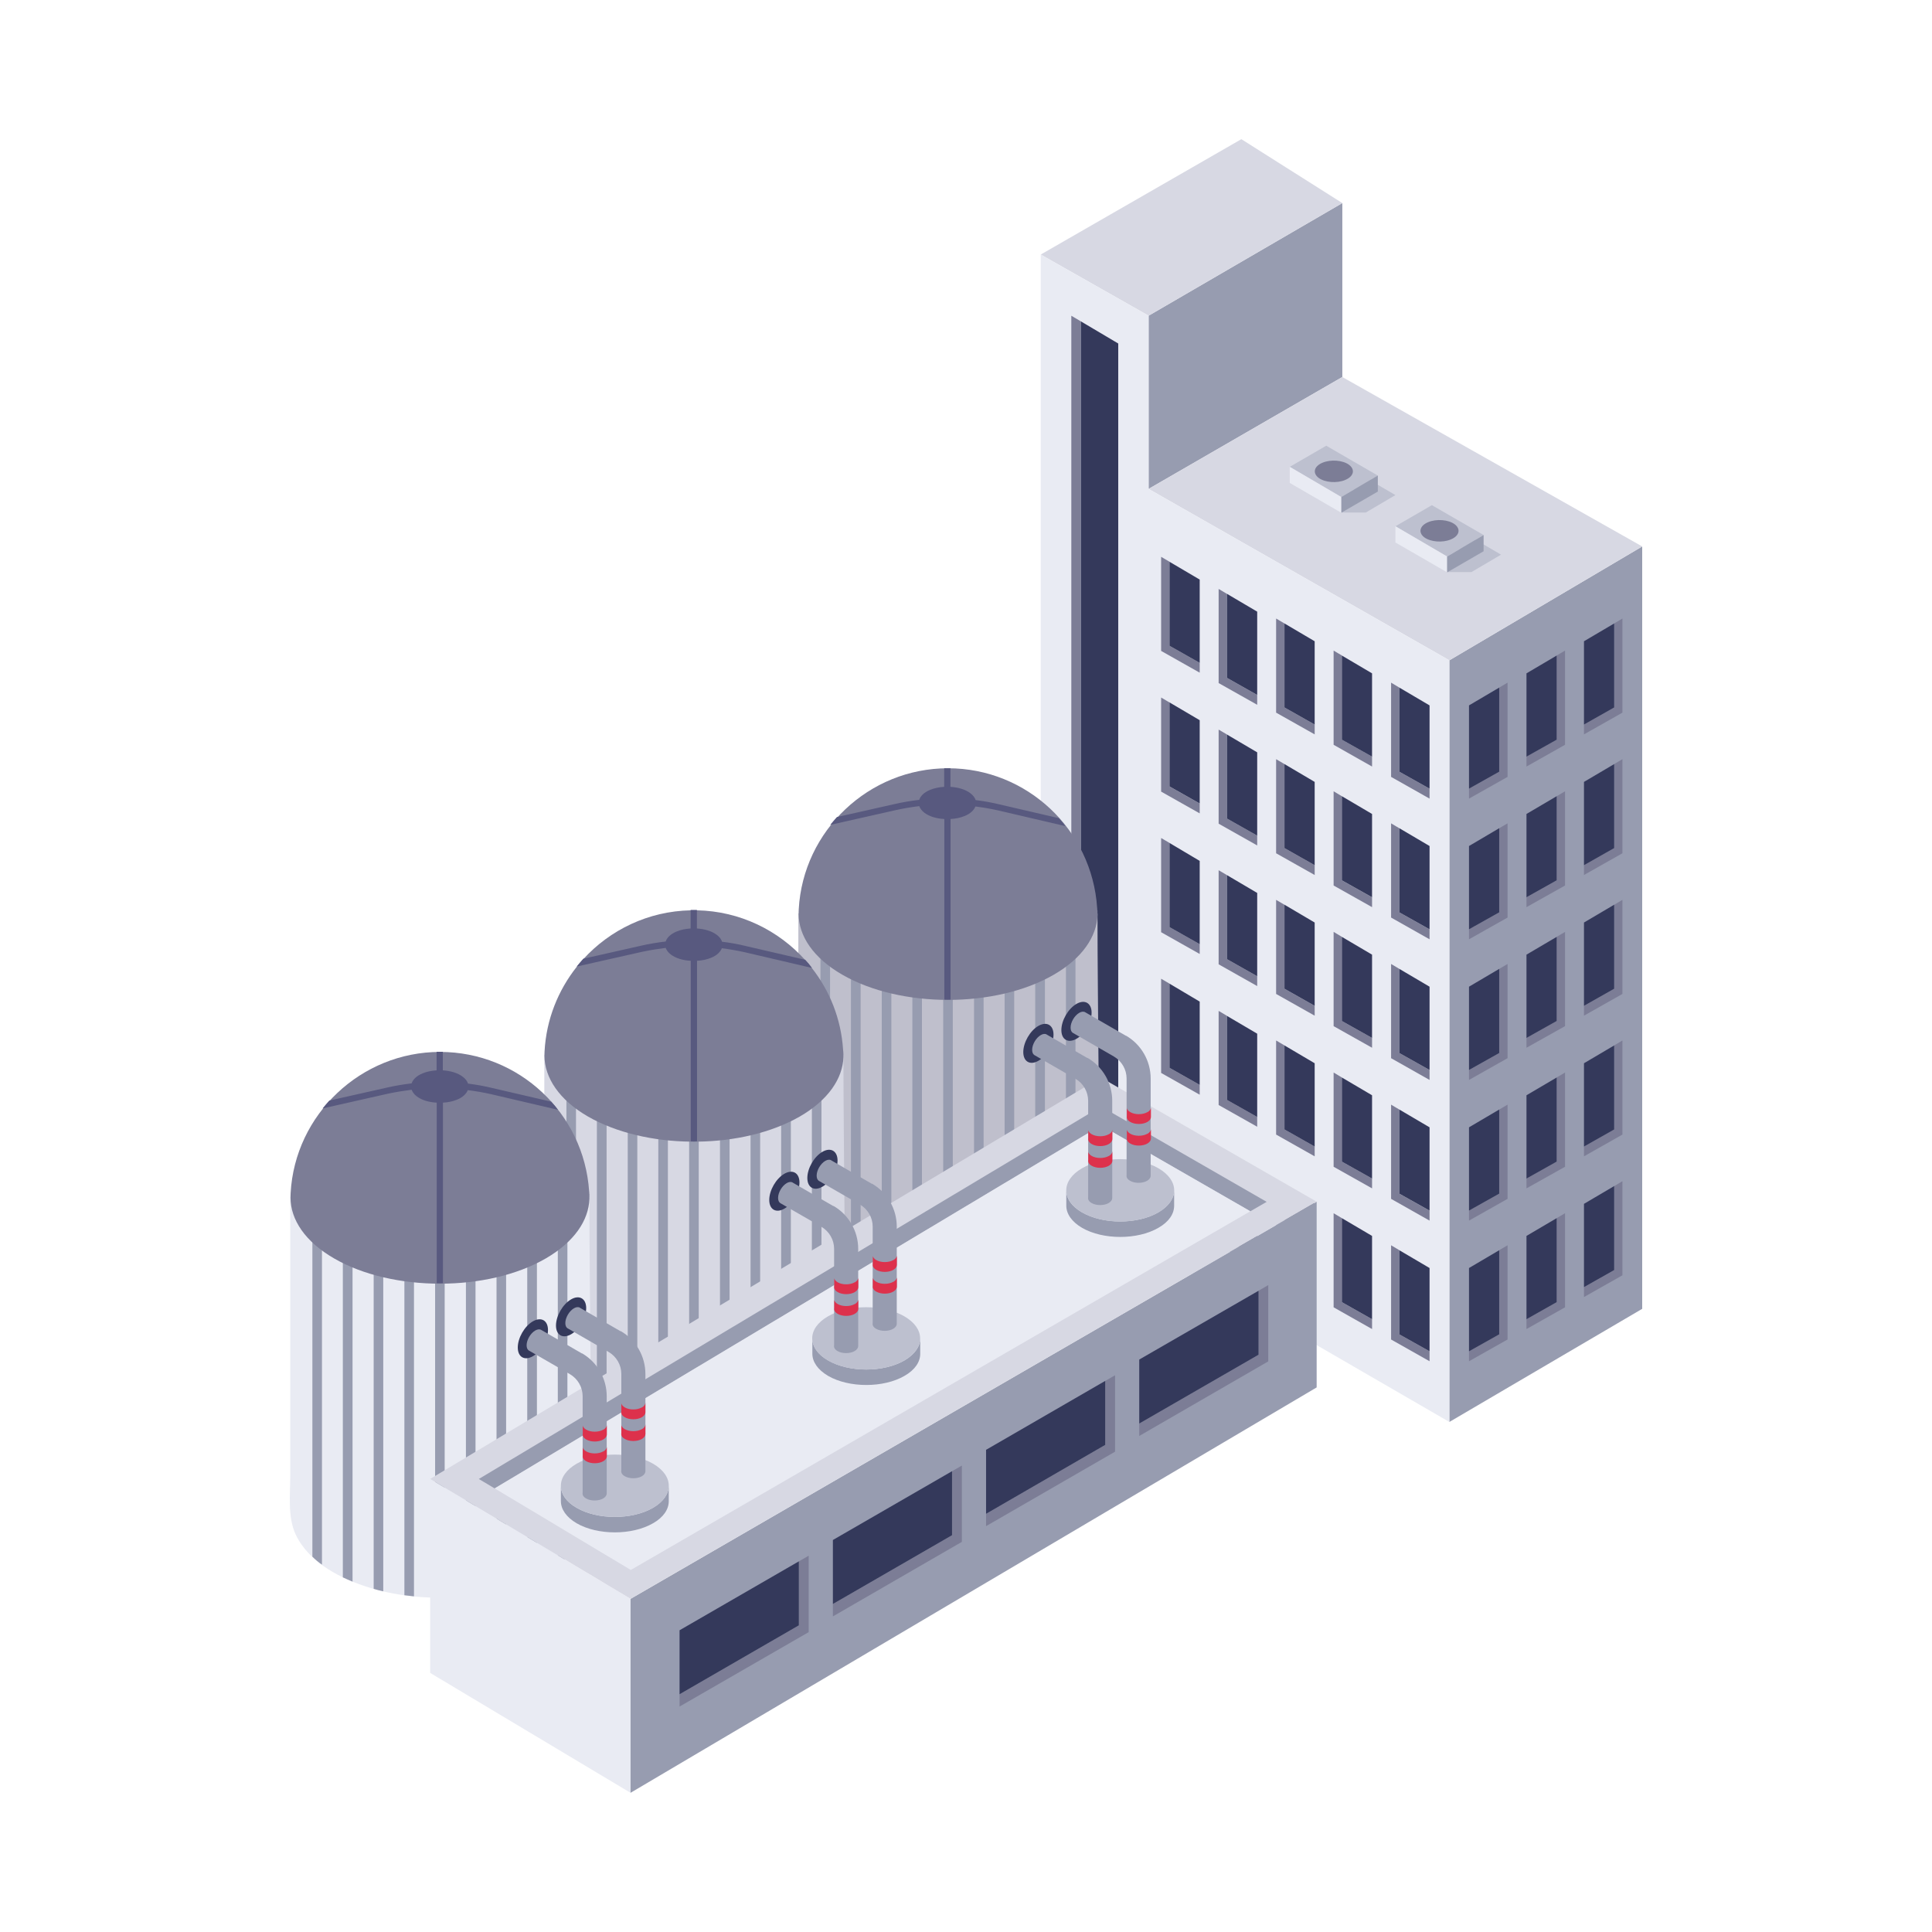 <svg width="80" height="80" viewBox="0 0 80 80" fill="none" xmlns="http://www.w3.org/2000/svg">
<path d="M47.561 13.073V20.245L55.583 15.611V8.408L47.561 13.073Z" fill="#979CB0"/>
<path d="M60.014 27.343V58.881L68 54.196V22.628L60.014 27.343Z" fill="#979CB0"/>
<path d="M55.583 8.409L51.402 5.763L43.095 10.54L47.561 13.073L55.583 8.409Z" fill="#D7D8E3"/>
<path d="M68 22.627L55.583 15.612L47.561 20.246L60.014 27.342L68 22.627Z" fill="#D7D8E3"/>
<path d="M43.095 10.54V49.082L60.014 58.88V27.342L47.561 20.246V13.073L43.095 10.54Z" fill="#E9EBF3"/>
<path d="M44.758 13.308L44.361 13.074V46.702L46.304 47.842V47.318L44.758 46.407V13.308Z" fill="#7C7D96"/>
<path d="M44.758 13.308V46.408L46.304 47.318V14.224L44.758 13.308Z" fill="#34395B"/>
<path d="M55.563 30.627L56.814 31.329V31.741L55.222 30.84V26.939L55.563 27.142V30.627Z" fill="#7C7D96"/>
<path d="M57.943 31.955L59.195 32.657V33.069L57.602 32.169V28.267L57.943 28.471V31.955Z" fill="#7C7D96"/>
<path d="M53.187 25.816V29.295L54.438 30.002V30.409L52.841 29.509V25.612L53.187 25.816Z" fill="#7C7D96"/>
<path d="M55.563 27.144L56.814 27.882V31.331L55.563 30.629V27.144Z" fill="#34395B"/>
<path d="M57.943 28.471L59.195 29.209V32.657L57.943 31.955V28.471Z" fill="#34395B"/>
<path d="M53.187 25.816L54.438 26.553V30.002L53.187 29.295V25.816Z" fill="#34395B"/>
<path d="M55.563 36.454L56.814 37.156V37.563L55.222 36.667V32.766L55.563 32.969V36.454Z" fill="#7C7D96"/>
<path d="M57.943 37.78L59.195 38.482V38.894L57.602 37.994V34.093L57.943 34.296V37.78Z" fill="#7C7D96"/>
<path d="M53.187 31.639V35.118L54.438 35.825V36.232L52.841 35.332V31.436L53.187 31.639Z" fill="#7C7D96"/>
<path d="M55.563 32.968L56.814 33.705V37.154L55.563 36.452V32.968Z" fill="#34395B"/>
<path d="M57.943 34.294L59.195 35.032V38.481L57.943 37.779V34.294Z" fill="#34395B"/>
<path d="M53.187 31.639L54.438 32.377V35.826L53.187 35.118V31.639Z" fill="#34395B"/>
<path d="M55.563 42.276L56.814 42.978V43.385L55.222 42.49V38.588L55.563 38.792V42.276Z" fill="#7C7D96"/>
<path d="M57.943 43.604L59.195 44.306V44.718L57.602 43.817V39.916L57.943 40.119V43.604Z" fill="#7C7D96"/>
<path d="M53.187 37.464V40.943L54.438 41.65V42.057L52.841 41.157V37.261L53.187 37.464Z" fill="#7C7D96"/>
<path d="M55.563 38.793L56.814 39.53V42.979L55.563 42.277V38.793Z" fill="#34395B"/>
<path d="M57.943 40.119L59.195 40.857V44.306L57.943 43.604V40.119Z" fill="#34395B"/>
<path d="M53.187 37.462L54.438 38.2V41.649L53.187 40.942V37.462Z" fill="#34395B"/>
<path d="M55.563 48.099L56.814 48.801V49.208L55.222 48.313V44.411L55.563 44.615V48.099Z" fill="#7C7D96"/>
<path d="M57.943 49.429L59.195 50.131V50.543L57.602 49.642V45.741L57.943 45.944V49.429Z" fill="#7C7D96"/>
<path d="M53.187 43.288V46.767L54.438 47.474V47.881L52.841 46.98V43.084L53.187 43.288Z" fill="#7C7D96"/>
<path d="M55.563 44.616L56.814 45.353V48.802L55.563 48.1V44.616Z" fill="#34395B"/>
<path d="M57.943 45.943L59.195 46.68V50.129L57.943 49.427V45.943Z" fill="#34395B"/>
<path d="M53.187 43.289L54.438 44.027V47.476L53.187 46.769V43.289Z" fill="#34395B"/>
<path d="M55.563 53.919L56.814 54.626V55.033L55.222 54.133V50.237L55.563 50.44V53.919Z" fill="#7C7D96"/>
<path d="M57.943 55.252L59.195 55.954V56.366L57.602 55.466V51.564L57.943 51.768V55.252Z" fill="#7C7D96"/>
<path d="M53.187 49.114V52.594L54.438 53.301V53.708L52.841 52.807V48.911L53.187 49.114Z" fill="#7C7D96"/>
<path d="M55.563 50.44L56.814 51.177V54.626L55.563 53.919V50.44Z" fill="#34395B"/>
<path d="M57.943 51.769L59.195 52.506V55.955L57.943 55.253V51.769Z" fill="#34395B"/>
<path d="M53.187 49.112L54.438 49.849V53.298L53.187 52.591V49.112Z" fill="#34395B"/>
<path d="M50.806 28.07L52.058 28.777V29.184L50.461 28.284V24.387L50.806 24.591V28.07Z" fill="#7C7D96"/>
<path d="M48.426 23.26V26.74L49.677 27.447V27.854L48.08 26.953V23.057L48.426 23.26Z" fill="#7C7D96"/>
<path d="M50.806 24.589L52.058 25.327V28.776L50.806 28.069V24.589Z" fill="#34395B"/>
<path d="M48.426 23.262L49.677 23.999V27.448L48.426 26.741V23.262Z" fill="#34395B"/>
<path d="M50.806 33.894L52.058 34.601V35.008L50.461 34.107V30.211L50.806 30.414V33.894Z" fill="#7C7D96"/>
<path d="M48.426 29.087V32.566L49.677 33.273V33.68L48.08 32.779V28.883L48.426 29.087Z" fill="#7C7D96"/>
<path d="M50.806 30.415L52.058 31.153V34.602L50.806 33.895V30.415Z" fill="#34395B"/>
<path d="M48.426 29.085L49.677 29.822V33.271L48.426 32.564V29.085Z" fill="#34395B"/>
<path d="M50.806 39.717L52.058 40.424V40.831L50.461 39.93V36.034L50.806 36.237V39.717Z" fill="#7C7D96"/>
<path d="M48.426 34.903V38.388L49.677 39.095V39.502L48.08 38.601V34.7L48.426 34.903Z" fill="#7C7D96"/>
<path d="M50.806 36.237L52.058 36.975V40.424L50.806 39.717V36.237Z" fill="#34395B"/>
<path d="M48.426 34.905L49.677 35.648V39.097L48.426 38.39V34.905Z" fill="#34395B"/>
<path d="M50.806 45.542L52.058 46.249V46.656L50.461 45.756V41.859L50.806 42.063V45.542Z" fill="#7C7D96"/>
<path d="M48.426 40.73V44.215L49.677 44.922V45.329L48.08 44.428V40.527L48.426 40.73Z" fill="#7C7D96"/>
<path d="M50.806 42.066L52.058 42.803V46.252L50.806 45.545V42.066Z" fill="#34395B"/>
<path d="M48.426 40.731L49.677 41.474V44.923L48.426 44.216V40.731Z" fill="#34395B"/>
<path d="M50.806 51.365L52.058 52.072V52.479L50.461 51.579V47.682L50.806 47.886V51.365Z" fill="#7C7D96"/>
<path d="M48.426 46.553V50.037L49.677 50.744V51.151L48.08 50.251V46.349L48.426 46.553Z" fill="#7C7D96"/>
<path d="M50.806 47.886L52.058 48.624V52.072L50.806 51.365V47.886Z" fill="#34395B"/>
<path d="M48.426 46.554L49.677 47.296V50.745L48.426 50.038V46.554Z" fill="#34395B"/>
<path d="M45.445 37.825C45.445 42.149 45.562 46.493 45.445 50.817C45.379 53.289 42.143 54.205 40.154 54.373C38.888 54.48 37.581 54.373 36.36 54.001C35.174 53.64 33.847 52.974 33.287 51.804C32.941 51.077 33.058 50.13 33.058 49.347V37.825H45.44H45.445Z" fill="#BFBFCC"/>
<path d="M35.637 37.056V53.74C35.5 53.684 35.368 53.623 35.236 53.562V37.148C35.363 37.112 35.5 37.081 35.637 37.056Z" fill="#979CB0"/>
<path d="M34.371 37.519V53.039C34.223 52.937 34.091 52.825 33.974 52.708V37.758C34.096 37.672 34.228 37.595 34.371 37.519Z" fill="#979CB0"/>
<path d="M36.909 36.904V54.148C36.772 54.118 36.639 54.082 36.512 54.047V36.935C36.639 36.92 36.777 36.909 36.909 36.904Z" fill="#979CB0"/>
<path d="M39.453 37.052V54.408C39.32 54.408 39.188 54.408 39.056 54.408V36.996C39.183 37.006 39.32 37.026 39.453 37.052Z" fill="#979CB0"/>
<path d="M38.176 36.912V54.36C38.043 54.344 37.911 54.329 37.779 54.314V36.897C37.906 36.897 38.043 36.902 38.176 36.912Z" fill="#979CB0"/>
<path d="M40.729 37.311V54.306C40.597 54.326 40.465 54.342 40.333 54.352V37.214C40.47 37.245 40.597 37.275 40.729 37.311Z" fill="#979CB0"/>
<path d="M43.268 38.166V53.558C43.135 53.62 43.003 53.686 42.866 53.736V37.998C43.003 38.049 43.141 38.105 43.268 38.161V38.166Z" fill="#979CB0"/>
<path d="M41.996 37.682V54.041C41.864 54.082 41.731 54.112 41.599 54.143V37.55C41.736 37.591 41.864 37.631 41.996 37.682Z" fill="#979CB0"/>
<path d="M44.534 38.751V52.704C44.412 52.816 44.28 52.928 44.138 53.035V38.548C44.275 38.614 44.407 38.68 44.534 38.746V38.751Z" fill="#979CB0"/>
<path d="M45.435 37.688C45.435 37.652 45.435 37.617 45.43 37.586C45.216 34.361 42.53 31.812 39.254 31.812C35.978 31.812 33.252 34.397 33.074 37.652C33.074 37.703 33.069 37.749 33.069 37.8C33.069 37.81 33.069 37.825 33.069 37.835C33.069 38.751 33.674 39.666 34.874 40.358C37.285 41.752 41.233 41.752 43.639 40.358C44.814 39.677 45.414 38.786 45.445 37.891C45.445 37.82 45.445 37.754 45.445 37.688H45.435Z" fill="#7C7D96"/>
<path d="M34.925 43.7C34.925 48.024 35.042 52.368 34.925 56.692C34.859 59.164 31.624 60.08 29.635 60.248C28.368 60.355 27.061 60.248 25.84 59.876C24.655 59.515 23.327 58.849 22.768 57.679C22.422 56.951 22.539 56.005 22.539 55.222V43.7H34.92H34.925Z" fill="#D7D8E3"/>
<path d="M25.118 42.932V59.617C24.98 59.561 24.848 59.5 24.716 59.439V43.024C24.843 42.988 24.98 42.958 25.118 42.932Z" fill="#979CB0"/>
<path d="M23.851 43.394V58.914C23.704 58.812 23.571 58.7 23.454 58.583V43.633C23.576 43.547 23.709 43.47 23.851 43.394Z" fill="#979CB0"/>
<path d="M26.39 42.78V60.024C26.252 59.994 26.12 59.958 25.993 59.923V42.811C26.12 42.795 26.257 42.785 26.39 42.78Z" fill="#979CB0"/>
<path d="M28.933 42.927V60.283C28.801 60.283 28.668 60.283 28.536 60.283V42.871C28.663 42.881 28.801 42.901 28.933 42.927Z" fill="#979CB0"/>
<path d="M27.656 42.783V60.231C27.524 60.216 27.392 60.2 27.259 60.185V42.768C27.386 42.768 27.524 42.773 27.656 42.783Z" fill="#979CB0"/>
<path d="M30.21 43.186V60.181C30.077 60.201 29.945 60.216 29.813 60.226V43.084C29.95 43.114 30.077 43.145 30.21 43.181V43.186Z" fill="#979CB0"/>
<path d="M32.748 44.042V59.434C32.616 59.495 32.483 59.562 32.346 59.612V43.874C32.483 43.925 32.621 43.981 32.748 44.037V44.042Z" fill="#979CB0"/>
<path d="M31.476 43.558V59.917C31.344 59.958 31.212 59.989 31.079 60.019V43.426C31.217 43.467 31.344 43.507 31.476 43.558Z" fill="#979CB0"/>
<path d="M34.015 44.626V58.579C33.892 58.696 33.76 58.808 33.618 58.91V44.423C33.755 44.489 33.888 44.555 34.015 44.621V44.626Z" fill="#979CB0"/>
<path d="M34.925 43.768C34.895 44.663 34.294 45.553 33.114 46.235C31.939 46.907 30.413 47.257 28.862 47.273C28.78 47.278 28.689 47.278 28.602 47.273C27.056 47.257 25.525 46.907 24.35 46.235C23.149 45.543 22.549 44.623 22.544 43.712C22.539 43.697 22.544 43.687 22.544 43.676C22.544 43.626 22.549 43.585 22.549 43.534C22.62 42.217 23.108 41.011 23.877 40.039C23.968 39.927 24.065 39.816 24.156 39.714C25.26 38.503 26.842 37.73 28.602 37.694H28.862C30.642 37.73 32.234 38.523 33.343 39.755C33.44 39.856 33.536 39.973 33.618 40.085C34.361 41.031 34.828 42.196 34.91 43.463C34.915 43.493 34.915 43.529 34.92 43.565C34.925 43.626 34.925 43.692 34.925 43.768Z" fill="#7C7D96"/>
<path d="M24.406 49.571C24.406 53.895 24.523 58.239 24.406 62.563C24.339 65.035 21.104 65.95 19.115 66.118C17.849 66.225 16.541 66.118 15.32 65.747C14.135 65.386 12.807 64.719 12.248 63.55C11.902 62.822 12.019 61.876 12.019 61.093V49.571H24.401H24.406Z" fill="#E9EBF3"/>
<path d="M14.598 48.807V65.492C14.461 65.436 14.329 65.375 14.196 65.314V48.899C14.323 48.863 14.461 48.833 14.598 48.807Z" fill="#979CB0"/>
<path d="M13.332 49.269V64.789C13.184 64.687 13.052 64.575 12.935 64.458V49.508C13.057 49.422 13.189 49.346 13.332 49.269Z" fill="#979CB0"/>
<path d="M15.87 48.65V65.894C15.732 65.863 15.6 65.828 15.473 65.792V48.68C15.6 48.665 15.738 48.655 15.87 48.65Z" fill="#979CB0"/>
<path d="M18.413 48.802V66.158C18.281 66.158 18.149 66.158 18.017 66.158V48.746C18.144 48.756 18.281 48.776 18.413 48.802Z" fill="#979CB0"/>
<path d="M17.142 48.654V66.101C17.009 66.086 16.877 66.071 16.745 66.055V48.638C16.872 48.638 17.009 48.644 17.142 48.654Z" fill="#979CB0"/>
<path d="M19.69 49.062V66.057C19.558 66.077 19.425 66.092 19.293 66.102V48.96C19.431 48.99 19.558 49.021 19.69 49.057V49.062Z" fill="#979CB0"/>
<path d="M22.233 49.917V65.31C22.101 65.371 21.969 65.437 21.832 65.488V49.749C21.969 49.8 22.106 49.856 22.233 49.912V49.917Z" fill="#979CB0"/>
<path d="M20.957 49.434V65.793C20.824 65.834 20.692 65.865 20.56 65.895V49.302C20.697 49.343 20.824 49.384 20.957 49.434Z" fill="#979CB0"/>
<path d="M23.495 50.502V64.455C23.373 64.572 23.241 64.684 23.098 64.786V50.299C23.236 50.365 23.368 50.431 23.495 50.497V50.502Z" fill="#979CB0"/>
<path d="M24.401 49.433C24.401 49.398 24.401 49.362 24.395 49.332C24.182 46.107 21.496 43.558 18.22 43.558C14.944 43.558 12.212 46.147 12.034 49.403C12.034 49.454 12.029 49.499 12.029 49.55C12.029 49.56 12.029 49.576 12.029 49.586C12.029 50.502 12.635 51.417 13.835 52.109C16.246 53.503 20.194 53.503 22.6 52.109C23.775 51.427 24.375 50.537 24.406 49.642C24.406 49.571 24.406 49.505 24.406 49.438L24.401 49.433Z" fill="#7C7D96"/>
<path d="M26.11 66.205V74.237L17.813 69.272V61.24L26.11 66.205Z" fill="#E9EBF3"/>
<path d="M26.11 66.204V74.236L54.52 57.45V49.758L26.11 66.204Z" fill="#979CB0"/>
<path d="M17.813 61.239L45.582 44.616L54.52 49.759L26.11 66.204L17.813 61.239Z" fill="#D7D8E3"/>
<path d="M51.773 50.157L52.45 49.766L45.592 45.818L19.827 61.241L20.484 61.633L45.592 46.602L51.773 50.157Z" fill="#979CB0"/>
<path d="M51.773 50.156L45.592 46.6L20.484 61.631L26.12 65.009L51.773 50.156Z" fill="#E9EBF3"/>
<path d="M64.46 30.627L63.208 31.329V31.741L64.805 30.84V26.939L64.46 27.142V30.627Z" fill="#7C7D96"/>
<path d="M62.079 31.955L60.828 32.657V33.069L62.425 32.169V28.267L62.079 28.471V31.955Z" fill="#7C7D96"/>
<path d="M66.84 25.816V29.295L65.589 30.002V30.409L67.181 29.509V25.612L66.84 25.816Z" fill="#7C7D96"/>
<path d="M64.46 27.144L63.208 27.882V31.331L64.46 30.629V27.144Z" fill="#34395B"/>
<path d="M62.079 28.471L60.828 29.209V32.657L62.079 31.955V28.471Z" fill="#34395B"/>
<path d="M66.84 25.816L65.589 26.553V30.002L66.84 29.295V25.816Z" fill="#34395B"/>
<path d="M64.46 36.454L63.208 37.156V37.563L64.805 36.667V32.766L64.46 32.969V36.454Z" fill="#7C7D96"/>
<path d="M62.079 37.78L60.828 38.482V38.894L62.425 37.994V34.093L62.079 34.296V37.78Z" fill="#7C7D96"/>
<path d="M66.84 31.639V35.118L65.589 35.825V36.232L67.181 35.332V31.436L66.84 31.639Z" fill="#7C7D96"/>
<path d="M64.46 32.968L63.208 33.705V37.154L64.46 36.452V32.968Z" fill="#34395B"/>
<path d="M62.079 34.294L60.828 35.032V38.481L62.079 37.779V34.294Z" fill="#34395B"/>
<path d="M66.84 31.639L65.589 32.377V35.826L66.84 35.118V31.639Z" fill="#34395B"/>
<path d="M64.46 42.276L63.208 42.978V43.385L64.805 42.49V38.588L64.46 38.792V42.276Z" fill="#7C7D96"/>
<path d="M62.079 43.604L60.828 44.306V44.718L62.425 43.817V39.916L62.079 40.119V43.604Z" fill="#7C7D96"/>
<path d="M66.84 37.464V40.943L65.589 41.65V42.057L67.181 41.157V37.261L66.84 37.464Z" fill="#7C7D96"/>
<path d="M64.46 38.793L63.208 39.53V42.979L64.46 42.277V38.793Z" fill="#34395B"/>
<path d="M62.079 40.119L60.828 40.857V44.306L62.079 43.604V40.119Z" fill="#34395B"/>
<path d="M66.84 37.462L65.589 38.2V41.649L66.84 40.942V37.462Z" fill="#34395B"/>
<path d="M64.46 48.099L63.208 48.801V49.208L64.805 48.313V44.411L64.46 44.615V48.099Z" fill="#7C7D96"/>
<path d="M62.079 49.429L60.828 50.131V50.543L62.425 49.642V45.741L62.079 45.944V49.429Z" fill="#7C7D96"/>
<path d="M66.84 43.288V46.767L65.589 47.474V47.881L67.181 46.98V43.084L66.84 43.288Z" fill="#7C7D96"/>
<path d="M64.46 44.616L63.208 45.353V48.802L64.46 48.1V44.616Z" fill="#34395B"/>
<path d="M62.079 45.943L60.828 46.68V50.129L62.079 49.427V45.943Z" fill="#34395B"/>
<path d="M66.84 43.289L65.589 44.027V47.476L66.84 46.769V43.289Z" fill="#34395B"/>
<path d="M64.46 53.919L63.208 54.626V55.033L64.805 54.133V50.237L64.46 50.44V53.919Z" fill="#7C7D96"/>
<path d="M62.079 55.252L60.828 55.954V56.366L62.425 55.466V51.564L62.079 51.768V55.252Z" fill="#7C7D96"/>
<path d="M66.84 49.114V52.594L65.589 53.301V53.708L67.181 52.807V48.911L66.84 49.114Z" fill="#7C7D96"/>
<path d="M64.46 50.44L63.208 51.177V54.626L64.46 53.919V50.44Z" fill="#34395B"/>
<path d="M62.079 51.769L60.828 52.506V55.955L62.079 55.253V51.769Z" fill="#34395B"/>
<path d="M66.84 49.112L65.589 49.849V53.298L66.84 52.591V49.112Z" fill="#34395B"/>
<path d="M57.781 20.5L56.554 21.223H55.542L56.402 19.697L57.781 20.5Z" fill="#BDC0CF"/>
<path d="M57.053 19.693L54.917 18.456L53.406 19.331L55.542 20.583L57.053 19.693Z" fill="#BDC0CF"/>
<path d="M53.406 19.331V19.997L55.542 21.233V20.582L53.406 19.331Z" fill="#E9EBF3"/>
<path d="M55.542 20.579V21.23L57.053 20.355V19.689L55.542 20.579Z" fill="#979CB0"/>
<path d="M55.705 19.873C55.359 20.021 54.861 19.98 54.601 19.787C54.342 19.588 54.408 19.309 54.759 19.161C55.11 19.014 55.603 19.054 55.863 19.248C56.122 19.446 56.056 19.726 55.705 19.873Z" fill="#7C7D96"/>
<path d="M62.155 22.967L60.929 23.689H59.922L60.777 22.163L62.155 22.967Z" fill="#BDC0CF"/>
<path d="M61.433 22.154L59.291 20.918L57.781 21.792L59.922 23.044L61.433 22.154Z" fill="#BDC0CF"/>
<path d="M57.781 21.791V22.463L59.922 23.699V23.043L57.781 21.791Z" fill="#E9EBF3"/>
<path d="M59.922 23.045V23.701L61.433 22.826V22.154L59.922 23.045Z" fill="#979CB0"/>
<path d="M60.08 22.335C59.734 22.483 59.235 22.442 58.976 22.249C58.717 22.05 58.783 21.771 59.134 21.623C59.48 21.476 59.978 21.516 60.237 21.71C60.497 21.908 60.431 22.188 60.08 22.335Z" fill="#7C7D96"/>
<path d="M33.618 40.079L30.851 39.433C30.535 39.362 30.215 39.306 29.889 39.265C29.833 39.413 29.686 39.56 29.452 39.657C29.269 39.733 29.07 39.774 28.862 39.784V47.262C28.78 47.267 28.689 47.267 28.602 47.262V39.784C28.287 39.769 27.987 39.682 27.778 39.525C27.671 39.443 27.6 39.347 27.564 39.25C27.244 39.291 26.924 39.342 26.608 39.408L23.877 40.023C23.968 39.911 24.065 39.799 24.156 39.698L26.552 39.158C26.883 39.082 27.224 39.026 27.564 38.986C27.615 38.828 27.768 38.675 28.012 38.574C28.19 38.497 28.389 38.462 28.597 38.446V37.678H28.857V38.446C29.172 38.467 29.477 38.553 29.681 38.711C29.798 38.797 29.869 38.899 29.899 38.996C30.24 39.036 30.576 39.097 30.907 39.179L33.343 39.743C33.44 39.845 33.536 39.962 33.618 40.074V40.079Z" fill="#58597F"/>
<path d="M44.117 34.208L41.35 33.562C41.035 33.491 40.714 33.435 40.389 33.395C40.333 33.542 40.185 33.69 39.951 33.786C39.768 33.862 39.569 33.903 39.361 33.913V41.391C39.279 41.396 39.188 41.396 39.102 41.391V33.913C38.786 33.898 38.486 33.812 38.277 33.654C38.171 33.572 38.099 33.476 38.064 33.379C37.743 33.42 37.423 33.471 37.107 33.542L34.376 34.157C34.467 34.046 34.564 33.934 34.656 33.832L37.051 33.293C37.382 33.216 37.723 33.16 38.064 33.12C38.115 32.957 38.267 32.809 38.511 32.708C38.69 32.632 38.888 32.596 39.096 32.581V31.812H39.356V32.581C39.671 32.601 39.976 32.687 40.18 32.845C40.297 32.932 40.368 33.033 40.399 33.13C40.739 33.171 41.075 33.232 41.406 33.313L43.842 33.878C43.939 33.98 44.036 34.096 44.117 34.208Z" fill="#58597F"/>
<path d="M23.098 45.953L20.331 45.307C20.016 45.236 19.695 45.18 19.369 45.14C19.314 45.287 19.166 45.435 18.932 45.531C18.749 45.608 18.551 45.648 18.342 45.658V53.136C18.261 53.141 18.169 53.141 18.083 53.136V45.658C17.767 45.643 17.467 45.557 17.259 45.399C17.152 45.318 17.081 45.221 17.045 45.124C16.724 45.165 16.404 45.216 16.088 45.282L13.357 45.898C13.448 45.786 13.545 45.674 13.637 45.572L16.033 45.033C16.363 44.956 16.704 44.901 17.045 44.86C17.096 44.702 17.248 44.55 17.492 44.448C17.671 44.371 17.869 44.336 18.078 44.321V43.553H18.337V44.321C18.652 44.341 18.957 44.427 19.161 44.585C19.278 44.672 19.349 44.773 19.38 44.87C19.721 44.911 20.056 44.972 20.387 45.053L22.823 45.618C22.92 45.719 23.017 45.836 23.098 45.948V45.953Z" fill="#58597F"/>
<path d="M27.041 62.434C26.171 62.938 24.746 62.938 23.877 62.434C23.439 62.185 23.225 61.854 23.225 61.518V62.159C23.225 62.49 23.444 62.821 23.877 63.075C24.746 63.578 26.171 63.578 27.041 63.075C27.478 62.826 27.692 62.495 27.692 62.159V61.518C27.692 61.849 27.473 62.18 27.041 62.434Z" fill="#979CB0"/>
<path d="M23.877 62.435C23.007 61.931 23.007 61.112 23.877 60.609C24.746 60.105 26.171 60.105 27.041 60.609C27.91 61.112 27.91 61.931 27.041 62.435C26.171 62.939 24.746 62.939 23.877 62.435Z" fill="#BDC0CF"/>
<path d="M21.44 55.797C21.44 55.4 21.72 54.912 22.066 54.713C22.412 54.515 22.691 54.678 22.691 55.074C22.691 55.471 22.412 55.959 22.066 56.158C21.72 56.356 21.44 56.194 21.44 55.797Z" fill="#34395B"/>
<path d="M23.022 54.888C23.022 54.491 23.302 54.003 23.648 53.804C23.988 53.606 24.273 53.769 24.273 54.166C24.273 54.562 23.994 55.051 23.648 55.249C23.302 55.447 23.022 55.285 23.022 54.888Z" fill="#34395B"/>
<path d="M24.1 56.046L22.437 55.084L22.391 55.059C22.33 55.033 22.249 55.044 22.162 55.094C21.969 55.206 21.806 55.481 21.806 55.705C21.806 55.807 21.837 55.878 21.893 55.919L21.928 55.939L23.597 56.9C23.922 57.088 24.126 57.439 24.126 57.816V61.804C24.121 61.829 24.121 61.86 24.126 61.885C24.141 61.946 24.187 62.002 24.268 62.048C24.462 62.16 24.782 62.16 24.975 62.048C25.072 61.992 25.123 61.916 25.123 61.844V57.816C25.123 57.083 24.731 56.402 24.095 56.035L24.1 56.046Z" fill="#979CB0"/>
<path d="M25.698 55.125L24.034 54.164L23.994 54.138C23.933 54.113 23.851 54.123 23.765 54.174C23.571 54.286 23.409 54.561 23.409 54.784C23.409 54.886 23.439 54.957 23.495 54.998L23.531 55.018L25.199 55.98C25.525 56.168 25.728 56.519 25.728 56.895V60.883C25.723 60.909 25.723 60.939 25.728 60.965C25.743 61.026 25.789 61.082 25.871 61.128C26.064 61.239 26.384 61.239 26.578 61.128C26.674 61.072 26.725 60.995 26.725 60.924V56.895C26.725 56.163 26.334 55.481 25.698 55.115V55.125Z" fill="#979CB0"/>
<path d="M26.578 59.178C26.384 59.29 26.064 59.29 25.871 59.178C25.789 59.133 25.743 59.072 25.728 59.016V59.341C25.723 59.367 25.723 59.397 25.728 59.422C25.743 59.484 25.789 59.539 25.871 59.585C26.064 59.697 26.384 59.697 26.578 59.585C26.674 59.529 26.725 59.453 26.725 59.382V58.98C26.725 59.056 26.674 59.127 26.578 59.183V59.178Z" fill="#DD314C"/>
<path d="M26.578 58.278C26.384 58.39 26.064 58.39 25.871 58.278C25.789 58.232 25.743 58.171 25.728 58.115V58.441C25.723 58.466 25.723 58.497 25.728 58.522C25.743 58.583 25.789 58.639 25.871 58.685C26.064 58.797 26.384 58.797 26.578 58.685C26.674 58.629 26.725 58.553 26.725 58.481V58.08C26.725 58.156 26.674 58.227 26.578 58.283V58.278Z" fill="#DD314C"/>
<path d="M24.98 60.099C24.787 60.211 24.467 60.211 24.273 60.099C24.192 60.054 24.146 59.993 24.131 59.937V60.262C24.126 60.288 24.126 60.318 24.131 60.344C24.146 60.405 24.192 60.461 24.273 60.506C24.467 60.618 24.787 60.618 24.98 60.506C25.077 60.45 25.128 60.374 25.128 60.303V59.901C25.128 59.977 25.077 60.049 24.98 60.105V60.099Z" fill="#DD314C"/>
<path d="M24.98 59.199C24.787 59.311 24.467 59.311 24.273 59.199C24.192 59.153 24.146 59.092 24.131 59.036V59.362C24.126 59.387 24.126 59.418 24.131 59.443C24.146 59.504 24.192 59.56 24.273 59.606C24.467 59.718 24.787 59.718 24.98 59.606C25.077 59.55 25.128 59.474 25.128 59.403V59.001C25.128 59.077 25.077 59.148 24.98 59.204V59.199Z" fill="#DD314C"/>
<path d="M37.453 56.331C36.584 56.834 35.159 56.834 34.289 56.331C33.852 56.081 33.638 55.751 33.638 55.415V56.056C33.638 56.387 33.857 56.717 34.289 56.972C35.159 57.475 36.584 57.475 37.453 56.972C37.891 56.722 38.105 56.392 38.105 56.056V55.415C38.105 55.746 37.886 56.076 37.453 56.331Z" fill="#979CB0"/>
<path d="M34.284 56.333C33.414 55.829 33.414 55.01 34.284 54.507C35.154 54.003 36.578 54.003 37.448 54.507C38.318 55.01 38.318 55.829 37.448 56.333C36.578 56.836 35.154 56.836 34.284 56.333Z" fill="#BDC0CF"/>
<path d="M31.853 49.687C31.853 49.29 32.133 48.802 32.478 48.603C32.824 48.405 33.104 48.568 33.104 48.965C33.104 49.361 32.824 49.85 32.478 50.048C32.133 50.246 31.853 50.084 31.853 49.687Z" fill="#34395B"/>
<path d="M33.43 48.777C33.43 48.38 33.709 47.892 34.055 47.694C34.396 47.495 34.681 47.658 34.681 48.055C34.681 48.451 34.401 48.94 34.055 49.138C33.709 49.337 33.43 49.174 33.43 48.777Z" fill="#34395B"/>
<path d="M34.508 49.942L32.845 48.981L32.804 48.956C32.743 48.93 32.661 48.94 32.575 48.991C32.382 49.103 32.219 49.378 32.219 49.602C32.219 49.703 32.249 49.775 32.306 49.815L32.341 49.836L34.01 50.797C34.335 50.985 34.539 51.336 34.539 51.713V55.701C34.533 55.726 34.533 55.757 34.539 55.782C34.554 55.843 34.6 55.899 34.681 55.945C34.874 56.057 35.195 56.057 35.388 55.945C35.485 55.889 35.536 55.812 35.536 55.741V51.713C35.536 50.98 35.144 50.298 34.508 49.932V49.942Z" fill="#979CB0"/>
<path d="M36.105 49.021L34.442 48.06L34.401 48.034C34.34 48.009 34.259 48.019 34.172 48.07C33.979 48.182 33.816 48.456 33.816 48.68C33.816 48.782 33.847 48.853 33.903 48.894L33.938 48.914L35.607 49.876C35.932 50.064 36.136 50.415 36.136 50.791V54.779C36.131 54.805 36.131 54.835 36.136 54.861C36.151 54.922 36.197 54.978 36.278 55.023C36.472 55.135 36.792 55.135 36.985 55.023C37.082 54.967 37.133 54.891 37.133 54.82V50.791C37.133 50.059 36.741 49.377 36.105 49.011V49.021Z" fill="#979CB0"/>
<path d="M36.99 53.076C36.797 53.188 36.477 53.188 36.283 53.076C36.202 53.03 36.156 52.969 36.141 52.913V53.239C36.136 53.264 36.136 53.295 36.141 53.32C36.156 53.381 36.202 53.437 36.283 53.483C36.477 53.595 36.797 53.595 36.99 53.483C37.087 53.427 37.138 53.351 37.138 53.279V52.878C37.138 52.954 37.087 53.025 36.99 53.081V53.076Z" fill="#DD314C"/>
<path d="M36.99 52.176C36.797 52.288 36.477 52.288 36.283 52.176C36.202 52.13 36.156 52.069 36.141 52.013V52.339C36.136 52.364 36.136 52.394 36.141 52.42C36.156 52.481 36.202 52.537 36.283 52.583C36.477 52.694 36.797 52.694 36.99 52.583C37.087 52.527 37.138 52.45 37.138 52.379V51.977C37.138 52.054 37.087 52.125 36.99 52.181V52.176Z" fill="#DD314C"/>
<path d="M35.393 53.997C35.2 54.109 34.879 54.109 34.686 53.997C34.605 53.951 34.559 53.89 34.544 53.834V54.16C34.539 54.185 34.539 54.216 34.544 54.241C34.559 54.302 34.605 54.358 34.686 54.404C34.879 54.516 35.2 54.516 35.393 54.404C35.49 54.348 35.541 54.272 35.541 54.201V53.799C35.541 53.875 35.49 53.946 35.393 54.002V53.997Z" fill="#DD314C"/>
<path d="M35.393 53.097C35.2 53.209 34.879 53.209 34.686 53.097C34.605 53.051 34.559 52.99 34.544 52.934V53.26C34.539 53.285 34.539 53.316 34.544 53.341C34.559 53.402 34.605 53.458 34.686 53.504C34.879 53.616 35.2 53.616 35.393 53.504C35.49 53.448 35.541 53.371 35.541 53.3V52.898C35.541 52.975 35.49 53.046 35.393 53.102V53.097Z" fill="#DD314C"/>
<path d="M47.968 50.2C47.098 50.704 45.674 50.704 44.804 50.2C44.366 49.951 44.153 49.62 44.153 49.284V49.925C44.153 50.256 44.371 50.587 44.804 50.841C45.674 51.345 47.098 51.345 47.968 50.841C48.405 50.592 48.619 50.261 48.619 49.925V49.284C48.619 49.615 48.4 49.946 47.968 50.2Z" fill="#979CB0"/>
<path d="M44.804 50.202C43.934 49.699 43.934 48.88 44.804 48.376C45.674 47.872 47.098 47.872 47.968 48.376C48.838 48.88 48.838 49.699 47.968 50.202C47.098 50.706 45.674 50.706 44.804 50.202Z" fill="#BDC0CF"/>
<path d="M42.372 43.564C42.372 43.167 42.652 42.678 42.998 42.48C43.339 42.282 43.624 42.444 43.624 42.841C43.624 43.238 43.344 43.726 42.998 43.925C42.652 44.123 42.372 43.96 42.372 43.564Z" fill="#34395B"/>
<path d="M43.949 42.653C43.949 42.256 44.229 41.768 44.575 41.569C44.916 41.371 45.201 41.534 45.201 41.93C45.201 42.327 44.921 42.816 44.575 43.014C44.229 43.212 43.949 43.049 43.949 42.653Z" fill="#34395B"/>
<path d="M45.028 43.812L43.364 42.851L43.324 42.826C43.263 42.8 43.181 42.81 43.095 42.861C42.901 42.973 42.739 43.248 42.739 43.472C42.739 43.573 42.769 43.645 42.825 43.685L42.861 43.706L44.529 44.667C44.855 44.855 45.058 45.206 45.058 45.583V49.571C45.053 49.596 45.053 49.627 45.058 49.652C45.074 49.713 45.119 49.769 45.201 49.815C45.394 49.927 45.715 49.927 45.908 49.815C46.004 49.759 46.055 49.683 46.055 49.611V45.583C46.055 44.85 45.664 44.169 45.028 43.802V43.812Z" fill="#979CB0"/>
<path d="M46.625 42.891L44.962 41.93L44.916 41.904C44.855 41.879 44.773 41.889 44.687 41.94C44.494 42.052 44.331 42.327 44.331 42.55C44.331 42.652 44.361 42.724 44.417 42.764L44.453 42.785L46.121 43.746C46.447 43.934 46.65 44.285 46.65 44.661V48.65C46.645 48.675 46.645 48.706 46.65 48.731C46.666 48.792 46.712 48.848 46.793 48.894C46.986 49.006 47.307 49.006 47.5 48.894C47.597 48.838 47.647 48.761 47.647 48.69V44.661C47.647 43.929 47.256 43.247 46.62 42.881L46.625 42.891Z" fill="#979CB0"/>
<path d="M47.51 46.946C47.317 47.057 46.996 47.057 46.803 46.946C46.722 46.9 46.676 46.839 46.661 46.783V47.108C46.656 47.134 46.656 47.164 46.661 47.19C46.676 47.251 46.722 47.307 46.803 47.352C46.996 47.464 47.317 47.464 47.51 47.352C47.607 47.296 47.658 47.22 47.658 47.149V46.747C47.658 46.823 47.607 46.895 47.51 46.95V46.946Z" fill="#DD314C"/>
<path d="M47.51 46.051C47.317 46.163 46.996 46.163 46.803 46.051C46.722 46.005 46.676 45.944 46.661 45.888V46.214C46.656 46.239 46.656 46.269 46.661 46.295C46.676 46.356 46.722 46.412 46.803 46.458C46.996 46.569 47.317 46.569 47.51 46.458C47.607 46.402 47.658 46.325 47.658 46.254V45.852C47.658 45.929 47.607 46 47.51 46.056V46.051Z" fill="#DD314C"/>
<path d="M45.913 47.866C45.719 47.977 45.399 47.977 45.206 47.866C45.124 47.82 45.079 47.759 45.063 47.703V48.028C45.058 48.054 45.058 48.084 45.063 48.11C45.079 48.171 45.124 48.227 45.206 48.273C45.399 48.385 45.719 48.385 45.913 48.273C46.01 48.217 46.06 48.14 46.06 48.069V47.667C46.06 47.743 46.01 47.815 45.913 47.871V47.866Z" fill="#DD314C"/>
<path d="M45.913 46.966C45.719 47.078 45.399 47.078 45.206 46.966C45.124 46.92 45.079 46.859 45.063 46.803V47.129C45.058 47.154 45.058 47.185 45.063 47.21C45.079 47.271 45.124 47.327 45.206 47.373C45.399 47.485 45.719 47.485 45.913 47.373C46.01 47.317 46.06 47.241 46.06 47.17V46.768C46.06 46.844 46.01 46.915 45.913 46.971V46.966Z" fill="#DD314C"/>
<path d="M52.114 56.098L47.174 58.946V59.46L52.516 56.372V53.213L52.114 53.447V56.098Z" fill="#7C7D96"/>
<path d="M52.114 53.447L47.174 56.296V58.946L52.114 56.097V53.447Z" fill="#34395B"/>
<path d="M45.765 59.831L40.831 62.685V63.194L46.172 60.111V56.947L45.765 57.181V59.831Z" fill="#7C7D96"/>
<path d="M45.765 57.18L40.831 60.034V62.684L45.765 59.83V57.18Z" fill="#34395B"/>
<path d="M39.422 63.57L34.488 66.419V66.932L39.829 63.845V60.686L39.422 60.92V63.57Z" fill="#7C7D96"/>
<path d="M39.422 60.919L34.488 63.768V66.418L39.422 63.57V60.919Z" fill="#34395B"/>
<path d="M33.079 67.303L28.139 70.157V70.665L33.486 67.583V64.419L33.079 64.653V67.303Z" fill="#7C7D96"/>
<path d="M33.079 64.652L28.139 67.506V70.156L33.079 67.302V64.652Z" fill="#34395B"/>
</svg>
